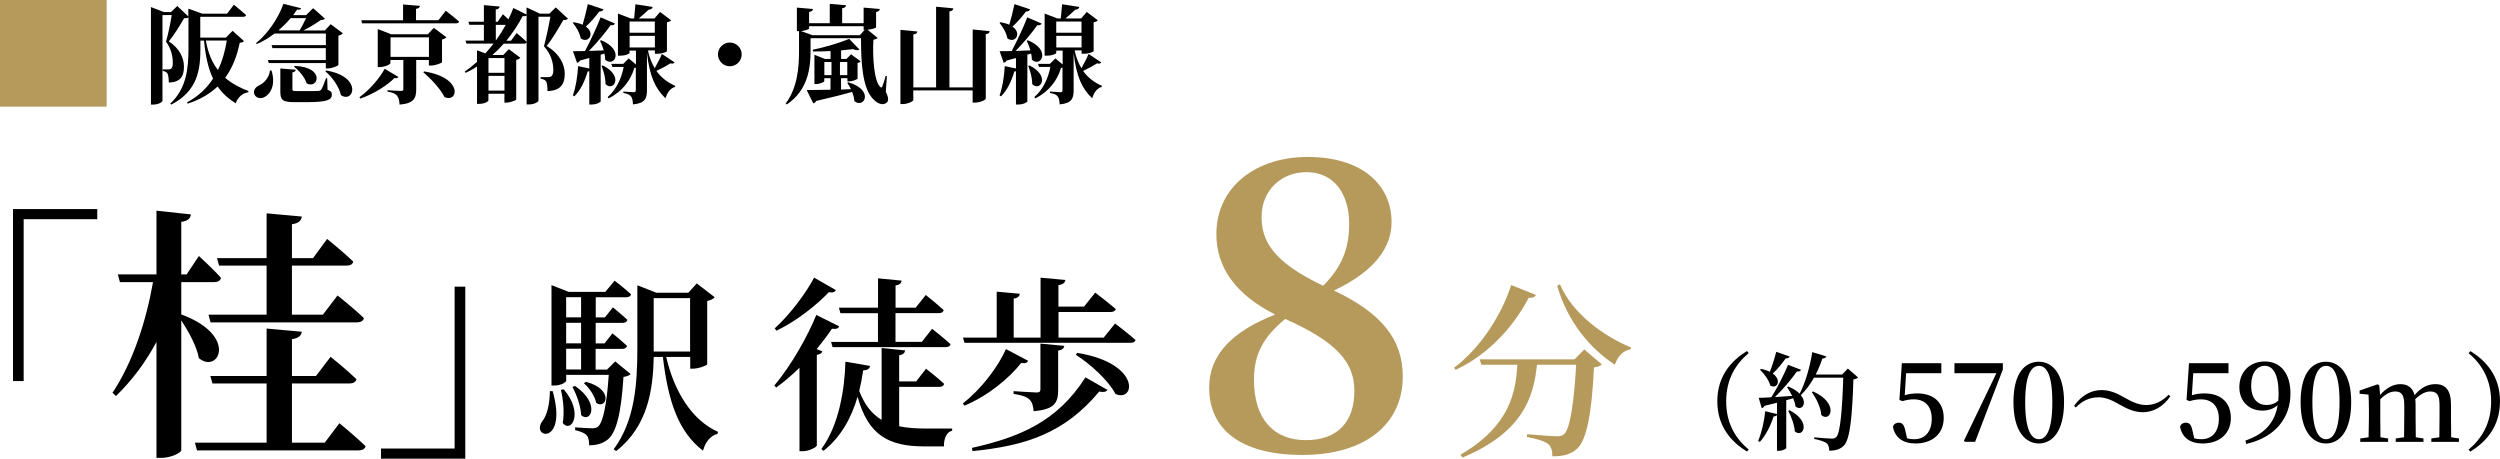 <?xml version="1.0" encoding="UTF-8"?>
<svg id="_レイヤー_2" data-name="レイヤー 2" xmlns="http://www.w3.org/2000/svg" viewBox="0 0 374.99 68.8">
  <defs>
    <style>
      .cls-1 {
        fill: #b59a5b;
      }
    </style>
  </defs>
  <g id="_レイヤー_1-2" data-name="レイヤー 1">
    <g>
      <g>
        <path d="M36.6,6.15c-.11.16-.26.22-.64.27-.4,1.92-1.06,3.71-2.18,5.25.99.86,2.18,1.49,3.49,1.99l-.03.18c-.86.13-1.55.72-1.89,1.66-1.1-.7-2-1.5-2.71-2.53-1.12,1.07-2.58,1.95-4.48,2.58l-.11-.19c1.7-.91,2.98-2.14,3.91-3.57-.69-1.42-1.12-3.25-1.36-5.7h-.54v1.15c0,3.07-.34,6.37-4.37,8.45l-.16-.13c2.42-2.29,2.74-5.17,2.74-8.32V2.6c-.13.11-.34.14-.66.14-.54.94-1.5,2.53-2.29,3.47,1.6,1.02,2.27,2.5,2.27,3.75.02,1.5-.56,2.39-2.27,2.42,0-.46-.06-1.14-.21-1.38-.11-.16-.35-.3-.69-.37v-.22h.85c.18,0,.26-.02.35-.08.19-.13.3-.38.3-.86,0-1.06-.26-2.19-1.02-3.22.29-.99.67-2.77.86-3.99h-1.39v12.87c0,.13-.54.56-1.41.56h-.32V1.06l1.94.75h1.07l.94-.91,1.66,1.57v-1.17l2.1.75h3.71l1.02-1.34s1.14.91,1.84,1.55c-.05.18-.24.26-.46.26h-6.42v3.12h3.84l1.01-1.02,1.7,1.54ZM30.88,6.08c.32,1.87.94,3.3,1.81,4.42.66-1.34,1.07-2.85,1.33-4.42h-3.14Z"/>
        <path d="M40.72,10.57c.66,2.08-.1,3.49-1.01,3.97-.58.34-1.34.19-1.57-.43-.18-.56.18-1.02.67-1.28.74-.3,1.6-1.18,1.68-2.27l.22.02ZM41.2,5.01c-.83.64-1.74,1.2-2.69,1.6l-.11-.14c1.7-1.33,3.36-3.75,4.11-5.89l2.66.66c-.06.16-.19.24-.62.21-.18.27-.37.54-.58.82h1.94l1.06-1.04,1.78,1.58c-.13.13-.29.18-.62.19-.72.5-1.71,1.12-2.64,1.57h3.23l.88-.94,1.82,1.36c-.11.13-.32.29-.66.35v4.39c-.02.13-.93.53-1.57.53h-.32v-.8h-8.55l-.14-.45h8.69v-1.79h-8l-.14-.45h8.15v-1.74h-7.67ZM43.6,2.72c-.54.64-1.17,1.26-1.84,1.84h3.17c.34-.53.7-1.26.98-1.84h-2.31ZM49.12,13.46c.53.19.66.4.66.74,0,.78-.74,1.12-3.7,1.12h-1.92c-1.73,0-2.11-.29-2.11-1.55v-3.5l2.31.19c-.02.21-.18.35-.5.4v2.51c0,.22.06.29.64.29h1.78c.64,0,1.2,0,1.44-.02.26-.02.35-.06.46-.21.18-.26.42-.85.72-1.7h.18l.05,1.73ZM44.23,9.89c4.59.16,3.52,3.57,1.76,2.61-.27-.91-1.14-1.92-1.89-2.5l.13-.11ZM48.92,10.57c5.54.94,4.15,5.01,2.22,3.7-.29-1.28-1.31-2.72-2.35-3.58l.13-.11Z"/>
        <path d="M59.76,11.53c-.1.16-.24.24-.59.18-1.14,1.12-3.07,2.37-5.12,3.07l-.14-.19c1.58-1.14,3.09-2.95,3.79-4.27l2.06,1.22ZM66.87,1.62s1.25.96,2,1.62c-.05.18-.22.26-.46.26h-14.09l-.13-.46h6.27V.67l2.53.21c-.03.22-.16.38-.59.45v1.7h3.36l1.1-1.41ZM62.43,9v4.42c0,1.25-.32,2.11-2.5,2.27-.03-.59-.13-1.04-.37-1.33-.21-.27-.59-.48-1.44-.62v-.21s1.68.11,2.03.11c.27,0,.35-.1.35-.27v-4.37h-1.94v.48c0,.18-.85.58-1.63.58h-.27v-5.7l2.02.78h5.49l.9-.96,1.89,1.41c-.11.13-.32.26-.66.34v3.39c-.02.13-.98.51-1.63.51h-.34v-.83h-1.9ZM64.34,8.53v-2.93h-5.76v2.93h5.76ZM63.62,10.71c6,.96,5.06,4.83,3.04,3.83-.62-1.26-2.06-2.75-3.17-3.71l.13-.11Z"/>
        <path d="M85.21,2.79c-.13.16-.34.21-.72.22-.61,1.06-1.62,2.82-2.5,3.89,1.94,1.14,2.72,2.79,2.72,4.13.02,1.62-.67,2.59-2.59,2.63,0-.53-.06-1.25-.21-1.47-.14-.18-.43-.32-.83-.4v-.22h1.17c.16,0,.24-.02.37-.08.24-.14.38-.43.38-.96,0-1.17-.38-2.45-1.41-3.59.3-1.09.74-3.09.96-4.43h-1.78v12.58c0,.14-.54.58-1.46.58h-.32V6.34c-.06.14-.21.21-.42.21h-3.01c-.51.58-1.07,1.15-1.7,1.7h1.63l.83-.88,1.73,1.3c-.1.11-.32.26-.62.32v5.94c-.02.11-.88.46-1.47.46h-.3v-1.33h-2.4v1.01c0,.13-.54.51-1.41.51h-.3v-5.59c-.54.34-1.1.66-1.7.94l-.14-.19c.64-.45,1.26-.93,1.84-1.46v-1.73l1.25.46c.43-.48.85-.96,1.23-1.47h-4.07l-.13-.45h2.75v-2.37h-2.19l-.13-.46h2.32V.77l2.37.21c-.03.22-.16.38-.59.45v1.84h.29l.78-1.14s.42.37.83.77c.29-.58.53-1.15.74-1.7l1.98.98v-1.07l2,.94h1.42l.96-.94,1.82,1.68ZM73.33,8.71l-.06.06v2.15h2.4v-2.21h-2.34ZM75.67,13.59v-2.21h-2.4v2.21h2.4ZM74.37,3.73v2.35c.56-.77,1.06-1.57,1.49-2.35h-1.49ZM77.49,4.95s.94.78,1.5,1.33v-3.97c-.11.11-.27.16-.59.1-.62,1.2-1.44,2.46-2.45,3.7h.69l.85-1.15Z"/>
        <path d="M90.51,1.41c-.06.19-.29.32-.62.32-.61.82-1.33,1.63-2.02,2.26,1.47,1.02.37,2.61-.77,1.76-.13-.82-.69-1.73-1.18-2.32l.14-.1c.54.1.98.22,1.33.38.26-.88.56-2.05.78-3.09l2.34.78ZM90.1,8.21v6.99c0,.1-.54.48-1.41.48h-.3v-4.99c-.06.02-.14.03-.24.03-.45,1.5-1.1,2.85-2,3.73l-.22-.13c.42-1.18.7-2.83.78-4.4l1.68.35v-1.57l-1.39.38c-.11.21-.29.3-.45.34l-.61-1.74c.42,0,1.04,0,1.81-.02.83-1.58,1.78-3.6,2.34-5.06l2.16.94c-.1.18-.3.29-.66.24-.75,1.07-2,2.58-3.25,3.86.69-.02,1.44-.05,2.22-.08-.14-.51-.35-1.02-.56-1.44l.18-.08c3.6,1.5,1.9,4.18.59,2.9,0-.29-.03-.59-.1-.9l-.58.16ZM90.4,9.81c3.25,1.6,1.6,4.03.42,2.8.03-.88-.29-1.97-.59-2.72l.18-.08ZM101.17,9.37c-.06.13-.29.24-.61.13-.46.3-1.31.77-2.1,1.14.78,1.1,1.79,1.78,2.83,2.24l-.05.16c-.67.19-1.18.85-1.41,1.71-1.57-1.5-2.37-3.28-2.79-6.8v5.63c0,1.15-.27,1.92-2.1,2.08-.02-.51-.08-.91-.27-1.17-.18-.24-.48-.45-1.17-.54v-.22s1.28.1,1.57.1c.22,0,.3-.1.3-.29v-3.39c-.06.02-.14.02-.22.03-.53,1.83-1.79,3.55-3.87,4.58l-.13-.21c1.31-1.12,2.08-2.82,2.4-4.51h-1.71l-.14-.46h1.78l.82-.82,1.09.91v-2.08h-.96v.34c0,.13-.54.42-1.44.42h-.3V2.03l1.92.74h.51c.06-.61.14-1.5.19-2.13l2.59.4c-.06.26-.27.38-.62.42-.38.37-1.01.91-1.47,1.31h2.35l.85-.98,1.65,1.25c-.11.16-.27.24-.62.3v4.34c0,.06-.58.38-1.49.38h-.32v-.5h-1.04c.22,1.09.59,1.95,1.02,2.67.42-.74.88-1.65,1.07-2.14l1.89,1.26ZM94.43,3.23v1.68h3.79v-1.68h-3.79ZM98.23,7.12v-1.74h-3.79v1.74h3.79Z"/>
        <path d="M109.47,9.94c-.98,0-1.78-.8-1.78-1.78s.8-1.78,1.78-1.78,1.78.8,1.78,1.78-.8,1.78-1.78,1.78Z"/>
        <path d="M132.87,13.77c.37.74.45,1.28.19,1.57-.56.56-1.38.22-1.94-.34-1.74-1.52-1.98-5.47-1.97-9.27h-7.57v1.87c0,2.34-.27,5.87-3.57,8.07l-.16-.14c1.79-2.42,2-5.43,2-7.91v-2.95h-.32V1.14l2.42.21c-.03.21-.16.37-.59.45v1.68h3.1V.58l2.45.21c-.03.22-.16.38-.59.45v2.24h3.22V1.14l2.43.21c-.03.21-.16.38-.56.45v2.29c0,.11-.64.32-1.28.37l1.52,1.23c-.1.11-.32.22-.64.27-.14,2.43.06,6.23,1.04,7.09.14.13.22.1.3-.1.18-.46.35-.99.5-1.57l.18.03-.16,2.35ZM128.98,5.27l.72-.8h-.16v-.54h-8.18v.34c0,.11-.59.34-1.2.4l1.7.61h7.12ZM127.22,12.34c4,1.15,2.37,4.05.93,2.82-.02-.45-.16-.93-.34-1.38-1.25.37-2.98.8-5.38,1.36-.1.21-.27.32-.45.35l-.98-1.98c.77,0,2.05-.02,3.57-.05v-1.73h-.93v.45c0,.11-.66.43-1.26.43h-.22v-4.39l1.57.62h.85v-1.18c-.88.05-1.79.06-2.62.06l-.06-.26c1.86-.37,4.24-1.1,5.47-1.63l1.54,1.6c-.19.14-.53.13-.96-.06-.51.06-1.14.13-1.79.19v1.28h.82l.67-.7,1.44,1.06c-.06.1-.24.21-.46.24v2.34c-.02.13-.78.43-1.26.43h-.26v-.48h-.96v1.7l1.5-.05c-.18-.35-.37-.67-.56-.94l.14-.1ZM123.65,11.27h1.07v-1.97h-1.07v1.97ZM125.99,9.3v1.97h1.1v-1.97h-1.1Z"/>
        <path d="M148.45,4.68c-.03.22-.14.38-.59.45v9.67c0,.19-.85.59-1.6.59h-.37v-1.83h-8.9v1.46c0,.18-.85.59-1.58.59h-.35V4.48l2.53.24c-.03.22-.14.38-.59.45v7.94h3.41V1.01l2.58.24c-.03.24-.14.4-.58.46v11.4h3.49V4.42l2.56.26Z"/>
        <path d="M154.51,1.41c-.06.19-.29.32-.62.32-.61.82-1.33,1.63-2.02,2.26,1.47,1.02.37,2.61-.77,1.76-.13-.82-.69-1.73-1.18-2.32l.14-.1c.54.1.98.22,1.33.38.26-.88.56-2.05.78-3.09l2.34.78ZM154.1,8.21v6.99c0,.1-.54.48-1.41.48h-.3v-4.99c-.06.02-.14.03-.24.03-.45,1.5-1.1,2.85-2,3.73l-.22-.13c.42-1.18.7-2.83.78-4.4l1.68.35v-1.57l-1.39.38c-.11.21-.29.3-.45.34l-.61-1.74c.42,0,1.04,0,1.81-.02.83-1.58,1.78-3.6,2.34-5.06l2.16.94c-.1.18-.3.29-.66.24-.75,1.07-2,2.58-3.25,3.86.69-.02,1.44-.05,2.22-.08-.14-.51-.35-1.02-.56-1.44l.18-.08c3.6,1.5,1.9,4.18.59,2.9,0-.29-.03-.59-.1-.9l-.58.16ZM154.4,9.81c3.25,1.6,1.6,4.03.42,2.8.03-.88-.29-1.97-.59-2.72l.18-.08ZM165.17,9.37c-.06.13-.29.24-.61.13-.46.3-1.31.77-2.1,1.14.78,1.1,1.79,1.78,2.83,2.24l-.05.16c-.67.19-1.18.85-1.41,1.71-1.57-1.5-2.37-3.28-2.79-6.8v5.63c0,1.15-.27,1.92-2.1,2.08-.02-.51-.08-.91-.27-1.17-.18-.24-.48-.45-1.17-.54v-.22s1.28.1,1.57.1c.22,0,.3-.1.3-.29v-3.39c-.06.02-.14.02-.22.03-.53,1.83-1.79,3.55-3.87,4.58l-.13-.21c1.31-1.12,2.08-2.82,2.4-4.51h-1.71l-.14-.46h1.78l.82-.82,1.09.91v-2.08h-.96v.34c0,.13-.54.42-1.44.42h-.3V2.03l1.92.74h.51c.06-.61.14-1.5.19-2.13l2.59.4c-.06.26-.27.38-.62.42-.38.37-1.01.91-1.47,1.31h2.35l.85-.98,1.65,1.25c-.11.16-.27.24-.62.3v4.34c0,.06-.58.38-1.49.38h-.32v-.5h-1.04c.22,1.09.59,1.95,1.02,2.67.42-.74.88-1.65,1.07-2.14l1.89,1.26ZM158.43,3.23v1.68h3.79v-1.68h-3.79ZM162.23,7.12v-1.74h-3.79v1.74h3.79Z"/>
      </g>
      <g>
        <path d="M1.95,31.36h12.64v1.52H3.55v24.28h-1.6v-25.8Z"/>
        <path d="M27.19,47.16c8.64,3.2,5.56,9,2.64,6.56-.32-1.8-1.56-4-2.64-5.68v19.48c0,.4-1.6,1.16-2.96,1.16h-.76v-17.4c-1.6,3-3.6,5.72-6.08,8.12l-.52-.48c3.04-4.56,5.04-10.68,6.08-16.6h-4.96l-.32-1.16h5.8v-9.56l5.16.56c-.08.6-.4.96-1.44,1.12v7.88h.8l1.84-2.76s2.12,1.92,3.32,3.28c-.08.44-.52.64-1.04.64h-4.92v4.84ZM50.91,63.48s2.44,2,3.92,3.44c-.08.44-.52.64-1.08.64h-24.2l-.32-1.16h10.76v-8.88h-8.12l-.32-1.12h8.44v-7.12l5.28.48c-.08.56-.44.96-1.48,1.12v5.52h3.6l2.2-2.88s2.44,1.96,3.88,3.36c-.12.44-.52.64-1.04.64h-8.64v8.88h4.92l2.2-2.92ZM32.55,38.72h7.44v-6.72l5.28.48c-.08.6-.44,1-1.48,1.16v5.08h3.16l2.12-2.88s2.48,2,3.92,3.4c-.12.44-.48.6-1.04.6h-8.16v7.36h4.64l2.2-2.88s2.48,1.96,3.96,3.4c-.12.44-.52.64-1.08.64h-21.92l-.32-1.16h8.72v-7.36h-7.12l-.32-1.12Z"/>
        <path d="M69.79,68.8h-12.64v-1.52h11.04v-24.28h1.6v25.8Z"/>
      </g>
      <g>
        <path d="M82.9,58.67c2.27,8.09-3.28,7.14-1.6,4.56.76-.87,1.15-2.58,1.18-4.56h.42ZM94.61,56.09c-.2.22-.53.36-1.09.45-.36,5.66-1.12,8.37-2.35,9.38-.76.62-1.71.87-2.8.87,0-.62-.08-1.2-.39-1.51-.31-.34-.95-.59-1.71-.76v-.42c.76.06,2.02.14,2.52.14.45,0,.67-.06.92-.25.7-.62,1.29-3.08,1.6-7.76h-6.38v.87c0,.2-.7.73-1.85.73h-.36v-15.06l2.58,1.01h5.49l1.4-1.68s1.54,1.18,2.46,2.04c-.06.31-.34.45-.7.45h-4.59v3.02h1.37l1.2-1.51s1.34,1.09,2.18,1.88c-.08.31-.36.45-.73.45h-4.03v3.08h1.32l1.2-1.51s1.34,1.09,2.18,1.88c-.08.31-.36.45-.73.45h-3.98v3.11h1.71l1.23-1.23,2.32,1.9ZM84.55,58.39c3.05,3.53,1.15,6.66-.14,5.07.28-1.57.06-3.64-.28-4.98l.42-.08ZM84.92,44.58v3.02h2.24v-3.02h-2.24ZM87.16,48.42h-2.24v3.08h2.24v-3.08ZM84.92,55.42h2.24v-3.11h-2.24v3.11ZM86.26,57.89c3.89,2.69,2.3,5.68.9,4.37-.03-1.34-.7-3.11-1.29-4.23l.39-.14ZM87.89,57.27c4.31,1.15,3.02,4.23,1.54,3.16-.2-1.01-1.04-2.27-1.85-2.94l.31-.22ZM99.93,53.54c1.18,5.15,3.84,9.49,7.76,11.23l-.06.31c-1.01.25-1.82,1.15-2.18,2.52-3.67-2.8-5.24-7.36-6.02-14.06h-1.37c-.11,4.84-.84,10.36-5.63,14.11l-.39-.25c3.19-4.28,3.56-9.8,3.56-15.2v-9.41l2.86,1.12h4.79l1.26-1.4,2.69,2.07c-.17.22-.59.48-1.12.56v9.49c-.03.2-1.32.67-2.16.67h-.39v-1.76h-3.58ZM98.05,52.73h5.46v-8.01h-5.46v8.01Z"/>
        <path d="M123.36,52.7c-.08.25-.36.45-.84.53v13.61c-.03.2-1.09.84-2.1.84h-.5v-12.52c-1.09,1.06-2.27,2.1-3.5,2.97l-.28-.31c2.58-3.02,5.12-7.62,6.3-10.58l3.44,1.71c-.14.31-.42.45-1.09.36-.62.92-1.4,1.96-2.3,3.05l.87.34ZM125.38,43.52c-.17.28-.42.42-1.06.31-1.79,1.88-4.73,4.26-7.84,5.77l-.28-.34c2.32-2.1,4.79-5.43,5.91-7.62l3.28,1.88ZM142.82,64.27v.34c-.84.17-1.26,1.18-1.23,2.35h-2.88c-5.35,0-8.46-1.6-10.08-7.45-.87,3.02-2.44,6.02-5.12,8.12l-.31-.28c2.6-3.5,3.5-8.85,3.61-13.1l3.7.64c-.08.42-.39.64-1.04.67-.14,1.01-.34,2.04-.59,3.08.81,2.1,1.9,3.47,3.36,4.34v-10.78l3.53.36c-.06.36-.28.64-.9.73v3.92h2.55l1.48-1.9s1.71,1.32,2.72,2.27c-.08.31-.34.45-.73.45h-6.02v5.91c1.18.25,2.52.34,4.06.34h3.89ZM125.85,46.15h5.85v-4.4l3.53.34c-.03.36-.25.62-.9.73v3.33h3.02l1.51-1.9s1.68,1.32,2.69,2.27c-.08.31-.34.45-.73.45h-6.5v4.31h3.95l1.54-1.96s1.71,1.34,2.77,2.3c-.08.31-.36.45-.76.45h-16.94l-.22-.78h7.03v-4.31h-5.63l-.22-.81Z"/>
        <path d="M167.24,48.51s1.93,1.46,3.08,2.49c-.08.31-.36.42-.78.42h-24.86l-.25-.78h5.07v-6.89l3.47.31c-.06.36-.25.62-.92.73v5.85h4.03v-8.99l3.72.34c-.06.39-.31.67-1.04.78v3.22h3.84l1.68-2.1s1.9,1.46,3.08,2.46c-.08.31-.39.45-.78.45h-7.81v3.84h6.78l1.71-2.13ZM154.22,54.13c-.14.28-.42.42-1.04.31-1.79,2.27-4.93,4.9-8.51,6.41l-.25-.34c2.77-2.13,5.32-5.54,6.47-8.15l3.33,1.76ZM145.79,67.18c7.11-1.6,12.8-3.92,17.02-10.58l3.3,1.88c-.2.31-.56.39-1.23.25-5.21,6.27-11.09,8.15-19.01,8.93l-.08-.48ZM152.03,58.67s2.91.2,3.47.2c.42,0,.56-.14.56-.5v-6.83l3.58.34c-.08.42-.34.62-.92.7v5.88c0,1.88-.45,2.94-3.67,3.22-.08-.78-.22-1.37-.64-1.76-.42-.39-1.04-.64-2.38-.84v-.39ZM161.58,52.93c9.66,1.57,8.68,7.5,5.74,6.16-1.09-2.07-3.81-4.51-5.96-5.88l.22-.28Z"/>
      </g>
      <path class="cls-1" d="M230.39,44.24c-.14.28-.39.48-1.09.42-1.99,3.86-5.68,8.34-10.95,10.81l-.25-.31c4.2-3.14,7.25-8.26,8.57-12.4l3.72,1.48ZM237.64,52.42l2.63,2.24c-.22.22-.56.39-1.18.45-.31,6.58-1.06,10.92-2.55,12.21-.9.81-2.04,1.15-3.7,1.12.03-.76-.14-1.43-.62-1.85-.53-.42-1.85-.81-3.19-1.04l.03-.42c1.46.11,3.78.31,4.48.31.53,0,.81-.08,1.09-.34.87-.76,1.48-4.84,1.79-10.39h-5.88c-.5,4.82-2.07,10.11-11.17,13.92l-.31-.42c7.39-4.31,8.29-9.3,8.54-13.5h-5.4l-.25-.81h14.22l1.46-1.48ZM233.98,42.64c1.85,4.37,6.52,7.76,10.67,9.49l-.08.28c-1.09.17-1.9.98-2.35,2.3-3.89-2.58-7.11-6.55-8.65-11.84l.42-.22Z"/>
      <g>
        <path d="M262.04,52.66l.26.3c-1.84,1.54-3.38,3.79-3.38,7.24s1.54,5.7,3.38,7.23l-.26.3c-2.26-1.39-4.45-3.67-4.45-7.54s2.19-6.15,4.45-7.54Z"/>
        <path d="M278.69,56.62c-.13.14-.34.24-.69.29-.16,5.49-.5,8.93-1.39,9.89-.56.58-1.23.8-2.24.8,0-.48-.1-.88-.37-1.1-.3-.27-1.07-.5-1.87-.66v-.24c.86.08,2.21.19,2.62.19.34,0,.48-.06.67-.22.61-.56.91-4.1,1.06-8.92h-4.39c-.58,1.02-1.23,1.91-1.97,2.61h-.02c1.06,1.26.14,2.46-.78,1.71-.05-.38-.18-.82-.35-1.23l-1.04.29v7.17c0,.1-.46.42-1.17.42h-.22v-5.36c-.08.11-.26.19-.51.21-.48,1.47-1.2,2.87-2.06,3.81l-.26-.14c.5-1.15.9-2.86,1.07-4.46l1.76.43v-1.7c-.58.14-1.2.3-1.87.46-.1.21-.24.32-.42.35l-.45-1.55c.42,0,1.09-.03,1.89-.08.94-1.49,1.92-3.43,2.51-4.87l1.95.75c-.08.18-.29.3-.64.26-.77,1.12-2.02,2.61-3.28,3.83.78-.05,1.66-.11,2.58-.18-.24-.48-.5-.93-.75-1.3l.18-.1c.78.32,1.33.7,1.7,1.07.82-1.57,1.54-3.94,1.89-6.23l2.11.64c-.08.19-.26.32-.59.32-.29.85-.62,1.65-1.01,2.4h3.97l.86-.9,1.52,1.33ZM268.45,53.47c-.06.18-.26.3-.61.29-.58.82-1.25,1.65-1.94,2.27,1.44,1.02.62,2.43-.38,1.78-.19-.82-.93-1.78-1.52-2.35l.14-.13c.54.11.98.27,1.33.43.34-.83.69-1.95.96-2.99l2.02.71ZM268.43,61.54c3.36,1.73,2,4.27.78,3.15-.06-.99-.53-2.22-.98-3.06l.19-.1ZM271.94,58.71c4,1.78,2.62,4.75,1.25,3.55-.08-1.17-.78-2.53-1.42-3.44l.18-.11Z"/>
        <path d="M285.71,59.28c.61-.19,1.2-.27,1.89-.27,2.38,0,3.95,1.31,3.95,3.68s-1.71,3.83-4.24,3.83c-1.89,0-3.09-.9-3.38-2.53.14-.4.48-.59.86-.59.53,0,.8.29.99,1.14l.27,1.2c.34.1.66.14,1.06.14,1.66,0,2.64-1.15,2.64-3.07s-1.06-2.91-2.69-2.91c-.58,0-1.15.1-1.7.27l-.46-.18.37-5.51h5.92v1.5h-5.28l-.21,3.3Z"/>
        <path d="M300.42,54.48v.94l-4.16,10.85h-1.52l-.16-.16,4.87-10.13h-6.29v-1.5h7.27Z"/>
        <path d="M309.6,60.31c0,4.5-1.84,6.21-3.78,6.21s-3.81-1.71-3.81-6.21,1.84-6.05,3.81-6.05,3.78,1.7,3.78,6.05ZM305.82,65.88c1.04,0,2.02-1.17,2.02-5.57s-.98-5.43-2.02-5.43-2.05,1.14-2.05,5.43.96,5.57,2.05,5.57Z"/>
        <path d="M314.72,59.6c-1.3,0-2.4.53-3.35,1.52l-.27-.24c1.17-1.65,2.64-2.37,4.13-2.37,1.12,0,2.19.4,3.39,1.1,1.25.72,2.19,1.14,3.3,1.14,1.3,0,2.4-.56,3.36-1.54l.26.24c-1.14,1.65-2.64,2.38-4.13,2.38-1.12,0-2.19-.4-3.39-1.1-1.25-.72-2.19-1.14-3.3-1.14Z"/>
        <path d="M328.78,59.28c.61-.19,1.2-.27,1.89-.27,2.39,0,3.95,1.31,3.95,3.68s-1.71,3.83-4.24,3.83c-1.89,0-3.09-.9-3.38-2.53.14-.4.48-.59.86-.59.53,0,.8.29.99,1.14l.27,1.2c.34.1.66.14,1.06.14,1.66,0,2.64-1.15,2.64-3.07s-1.06-2.91-2.69-2.91c-.58,0-1.15.1-1.7.27l-.46-.18.37-5.51h5.92v1.5h-5.28l-.21,3.3Z"/>
        <path d="M336.81,66.08c2.95-1.01,4.4-2.75,4.83-5.31-.59.53-1.36.82-2.29.82-1.95,0-3.46-1.33-3.46-3.54.02-2.37,1.65-3.83,3.83-3.83,2.4,0,3.84,1.84,3.84,4.8,0,3.57-2.18,6.56-6.64,7.57l-.11-.51ZM341.73,60.1c.03-.35.05-.7.05-1.07,0-2.93-.86-4.16-2.08-4.16-1.1,0-2.03.98-2.03,2.98s.98,2.9,2.32,2.9c.69,0,1.23-.21,1.74-.64Z"/>
        <path d="M352.67,60.31c0,4.5-1.84,6.21-3.78,6.21s-3.81-1.71-3.81-6.21,1.84-6.05,3.81-6.05,3.78,1.7,3.78,6.05ZM348.9,65.88c1.04,0,2.02-1.17,2.02-5.57s-.98-5.43-2.02-5.43-2.05,1.14-2.05,5.43.96,5.57,2.05,5.57Z"/>
        <path d="M368.84,65.77v.51h-4.15v-.51l1.2-.18c.02-.9.03-2.14.03-3.03v-1.79c0-1.57-.43-2.05-1.38-2.05-.69,0-1.41.34-2.26,1.15.03.27.05.56.05.88v1.81c0,.88.02,2.13.03,3.03l1.15.18v.51h-4.16v-.51l1.25-.18c.02-.9.03-2.14.03-3.03v-1.78c0-1.54-.4-2.06-1.36-2.06-.74,0-1.44.38-2.24,1.17v2.67c0,.85.02,2.13.03,3.03l1.15.18v.51h-4.18v-.51l1.25-.18c.03-.91.05-2.19.05-3.03v-1.02c0-1.01-.03-1.62-.06-2.35l-1.34-.13v-.48l2.71-.94.24.16.13,1.44c.91-1.04,1.95-1.62,3.01-1.62,1.12,0,1.86.51,2.16,1.65.96-1.17,2.02-1.65,3.12-1.65,1.52,0,2.34.91,2.34,3.07v1.87c0,.88.02,2.13.03,3.03l1.17.18Z"/>
        <path d="M370.54,52.66c2.26,1.39,4.45,3.67,4.45,7.54s-2.19,6.15-4.45,7.54l-.26-.3c1.84-1.54,3.38-3.79,3.38-7.23s-1.54-5.7-3.38-7.24l.26-.3Z"/>
      </g>
      <path class="cls-1" d="M210.41,56.48c0,7.14-5.64,11.76-15.06,11.76s-13.98-3.96-13.98-10.08c0-4.98,3.48-8.46,9.9-10.98-5.94-3-8.82-7.08-8.82-12.06,0-7.14,6-11.58,13.68-11.58,8.34,0,12.6,4.32,12.6,9.78,0,3.66-2.34,7.26-8.64,10.26,7.08,3.36,10.32,7.26,10.32,12.9ZM203.15,58.64c0-4.14-2.4-7.26-10.38-10.8-3.18,2.64-4.68,5.16-4.68,9.12,0,5.88,2.94,9.06,7.8,9.06s7.26-2.88,7.26-7.38ZM189.23,32.54c0,3.6,1.74,6.78,9.24,10.32,2.88-2.88,3.9-5.7,3.9-9.3,0-4.5-2.28-7.74-6.42-7.74-3.6,0-6.72,2.58-6.72,6.72Z"/>
      <rect class="cls-1" width="16" height="16"/>
    </g>
  </g>
</svg>